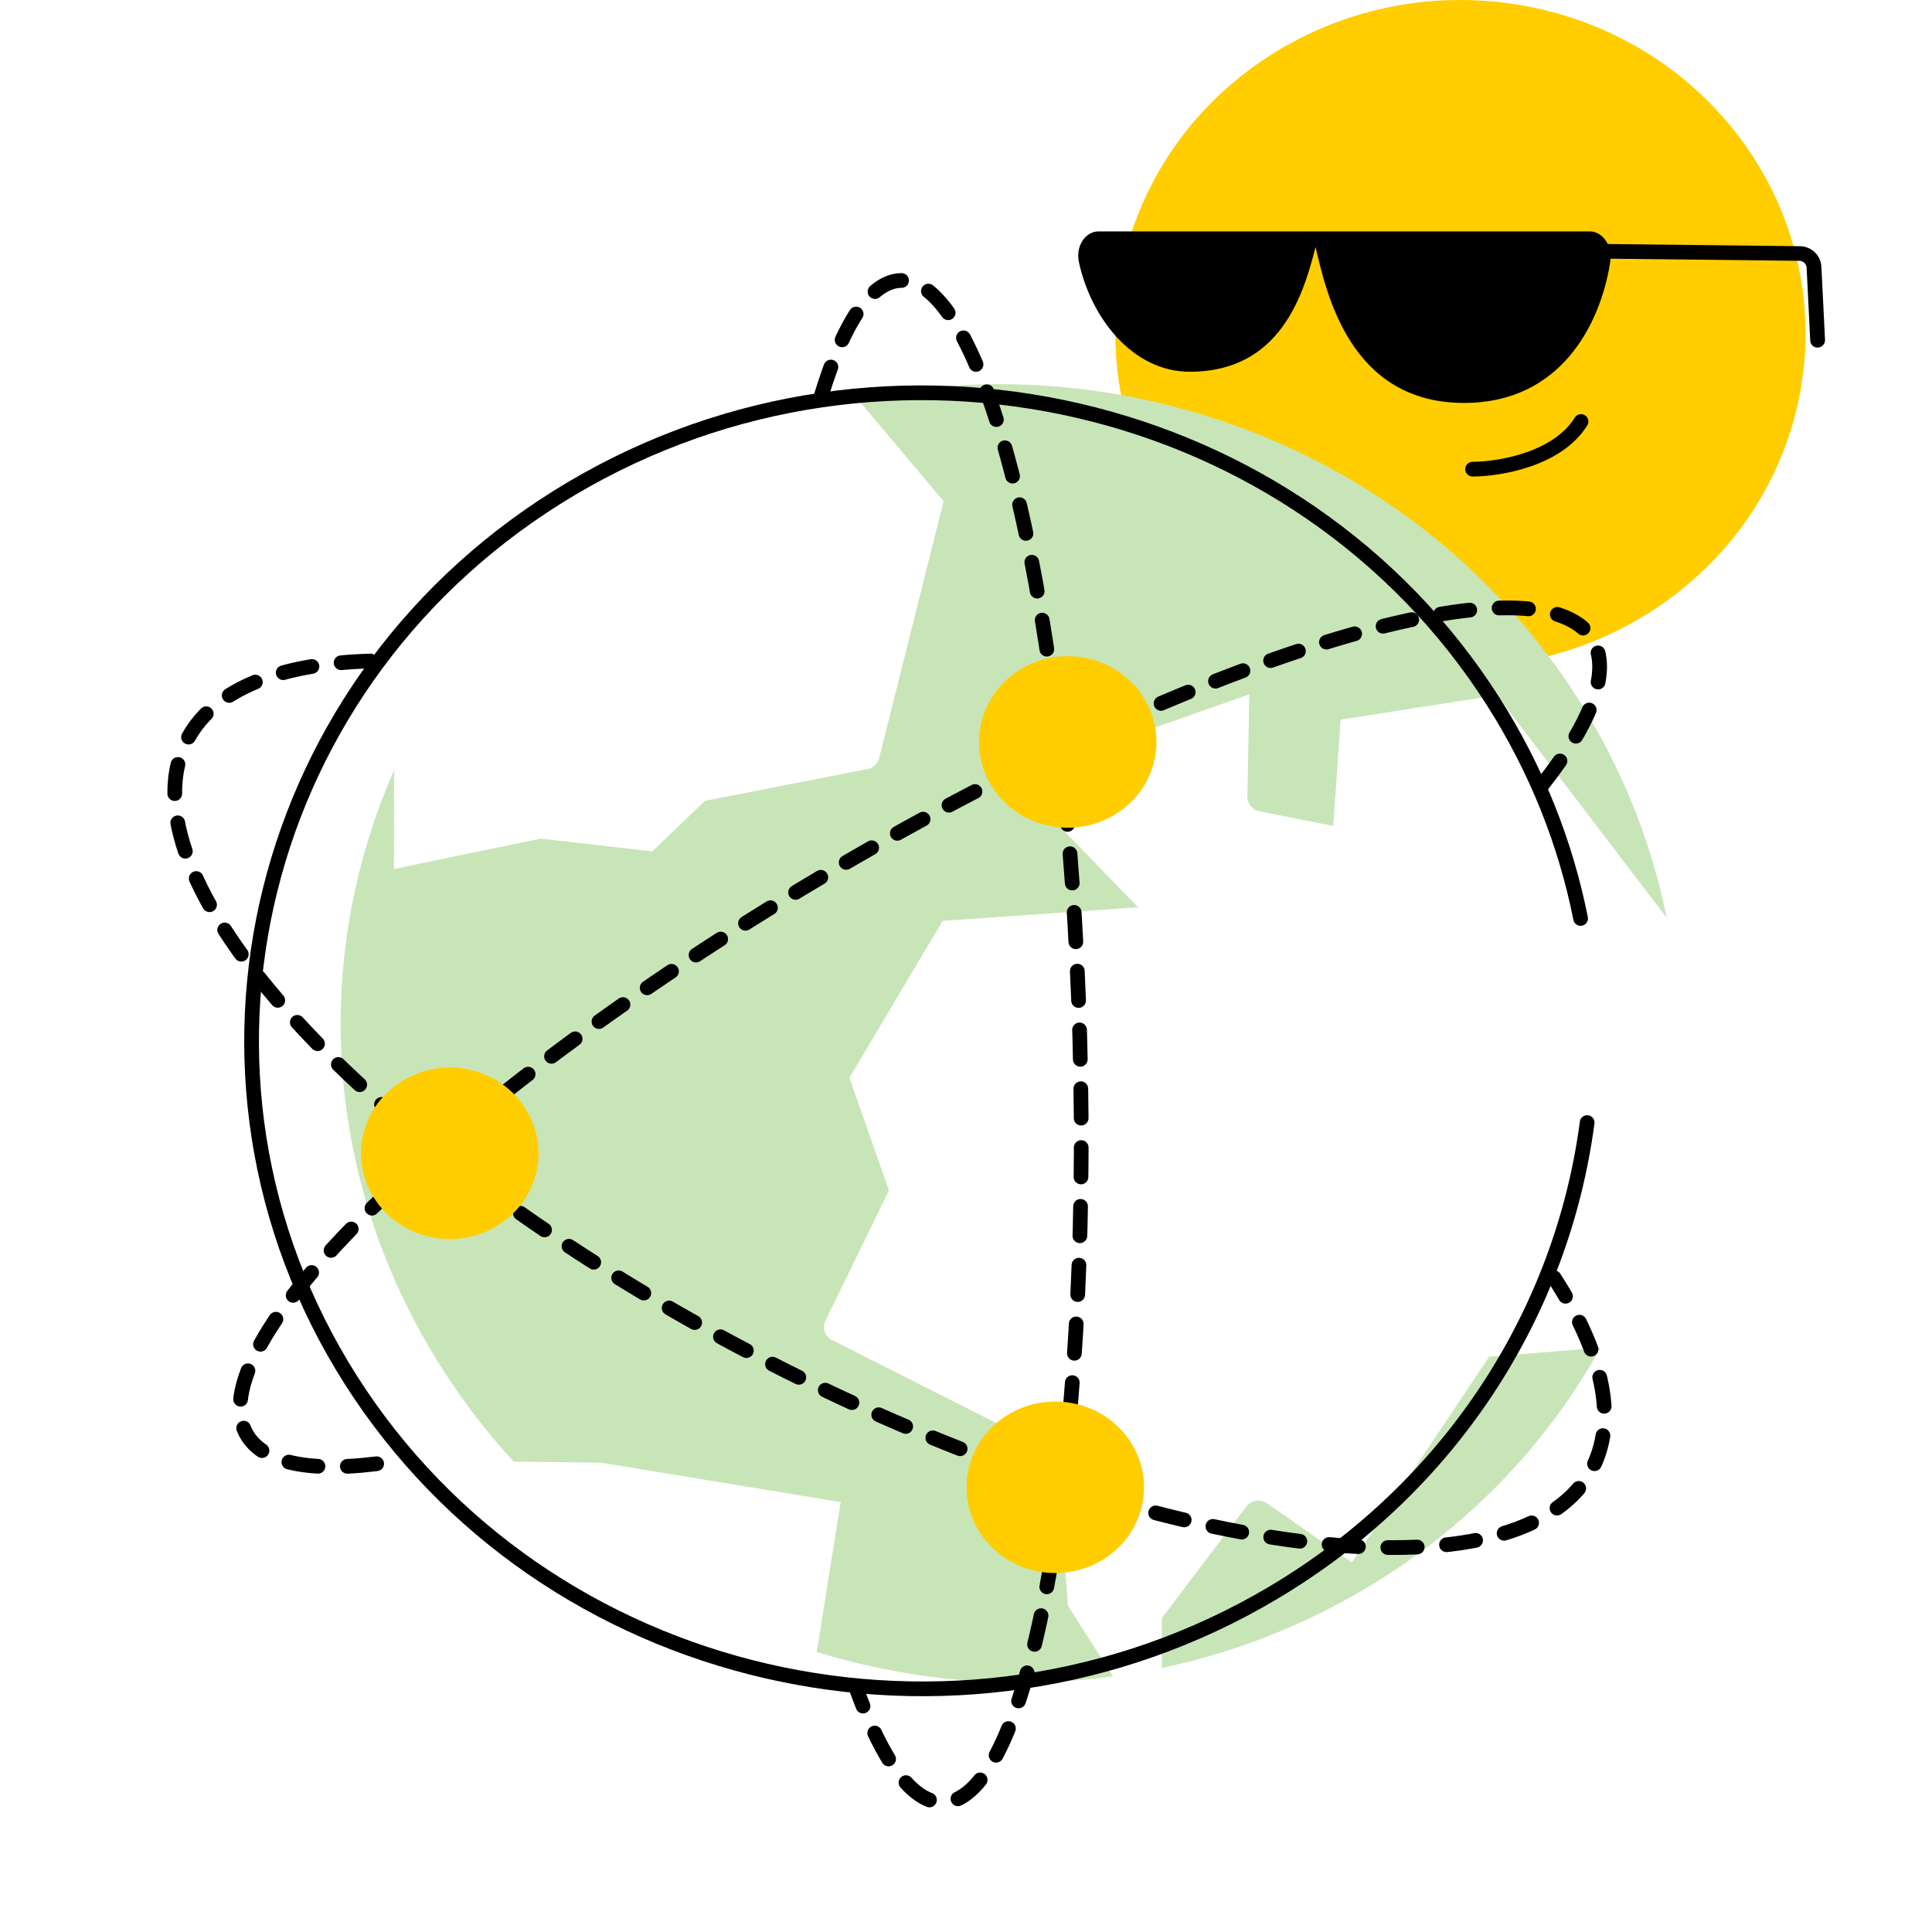 <svg width="268" height="268" viewBox="0 0 268 268" fill="none" xmlns="http://www.w3.org/2000/svg">
<path d="M249.855 53.556C245.691 78.787 221.153 95.979 195.047 91.954C168.942 87.929 151.155 64.213 155.319 38.982C159.483 13.751 184.022 -3.44 210.127 0.584C236.233 4.609 254.02 28.326 249.855 53.556Z" fill="#FFCD00"/>
<path d="M253.161 47.135C253.188 47.694 252.752 48.176 252.186 48.213C251.619 48.25 251.138 47.826 251.11 47.267L252.135 47.201L253.161 47.135ZM249.638 35.167L249.61 36.181L212.447 35.76L212.475 34.746L212.504 33.731L249.667 34.153L249.638 35.167ZM251.632 37.063L252.657 36.997L253.161 47.135L252.135 47.201L251.11 47.267L250.607 37.13L251.632 37.063ZM249.638 35.167L249.667 34.153C251.275 34.171 252.578 35.411 252.657 36.997L251.632 37.063L250.607 37.13C250.58 36.601 250.146 36.188 249.61 36.181L249.638 35.167Z" fill="black"/>
<path d="M204.271 65.078C207.918 65.078 216.032 63.756 219.315 58.469" stroke="black" stroke-width="2.041" stroke-linecap="round"/>
<path d="M220.54 32.102H152.366C150.615 32.102 149.173 34.072 149.665 36.366C151.288 43.936 157.004 51.568 165.049 51.568C177.668 51.568 180.838 40.753 182.489 34.264C184.009 40.753 187.311 55.894 203.1 55.894C216.504 55.894 222.004 44.981 223.359 36.391C223.728 34.056 222.291 32.102 220.54 32.102Z" fill="black"/>
<path d="M222.011 186.944C214.613 200.316 203.578 211.989 189.263 220.447C180.355 225.711 170.868 229.321 161.181 231.37L161.154 224.459L172.904 208.963C173.57 208.086 174.846 207.9 175.771 208.545L187.518 216.735L206.569 188.197L222.011 186.944ZM118.959 55.343C156.574 47.368 197.229 62.953 218.831 96.823C224.998 106.493 229.081 116.823 231.2 127.313L207.65 96.44L185.969 99.827L184.942 114.571L174.72 112.543C173.727 112.346 173.014 111.486 173.033 110.507L173.299 96.316L140.442 107.877L157.87 125.857L130.759 127.738L117.829 149.518L123.315 165.127L114.487 183.234C114.011 184.211 114.427 185.391 115.427 185.896L146.601 201.639L148.131 222.729L154.392 232.547C140.561 234.427 126.505 233.211 113.293 229.157L116.616 208.361L83.331 202.894L71.24 202.745C67.626 198.808 64.312 194.514 61.355 189.878C44.684 163.737 43.238 132.784 54.669 106.834L54.65 120.544L74.99 116.327L90.468 118.105L97.79 111.087L120.367 106.67C121.142 106.518 121.753 105.949 121.94 105.204L130.89 69.534L118.959 55.343Z" fill="#C8E5B8"/>
<path d="M219.255 127.402C217.197 117.048 213.206 106.871 207.161 97.354C180.29 55.05 123.024 41.809 79.254 67.779C35.483 93.749 21.783 149.097 48.654 191.402C75.524 233.706 132.79 246.947 176.561 220.977C201.532 206.161 216.716 181.783 220.163 155.721" stroke="black" stroke-width="2.041" stroke-linecap="round"/>
<path d="M213.958 108.832C220.884 100.039 223.582 92.889 220.838 88.569C213.106 76.395 165.093 91.296 113.598 121.849C62.103 152.403 26.627 187.04 34.359 199.213C37.103 203.533 44.921 204.443 56.168 202.454" stroke="black" stroke-width="2.041" stroke-linecap="round" stroke-dasharray="4.08 4.08"/>
<path d="M51.389 91.691C38.949 92.054 29.946 95.484 26.161 102.234C15.486 121.272 50.37 159.509 104.076 187.639C157.782 215.769 209.973 223.139 220.648 204.101C224.515 197.204 222.403 187.788 215.584 177.246" stroke="black" stroke-width="2.041" stroke-linecap="round" stroke-dasharray="4.08 4.08"/>
<path d="M113.959 54.779C117.012 44.816 120.771 39.018 124.964 38.908C137.045 38.593 148.157 85.601 149.785 143.902C151.413 202.204 142.939 249.722 130.859 250.037C126.591 250.149 122.444 244.354 118.793 234.241" stroke="black" stroke-width="2.041" stroke-linecap="round" stroke-dasharray="4.08 4.08"/>
<ellipse cx="12.197" cy="12.01" rx="12.197" ry="12.01" transform="matrix(0.86 -0.51 0.536 0.844 131.183 99.006)" fill="#FFCD00"/>
<ellipse cx="12.197" cy="12.01" rx="12.197" ry="12.01" transform="matrix(0.86 -0.51 0.536 0.844 129.455 202.396)" fill="#FFCD00"/>
<ellipse cx="12.197" cy="12.01" rx="12.197" ry="12.01" transform="matrix(0.86 -0.51 0.536 0.844 45.468 156.068)" fill="#FFCD00"/>
</svg>
